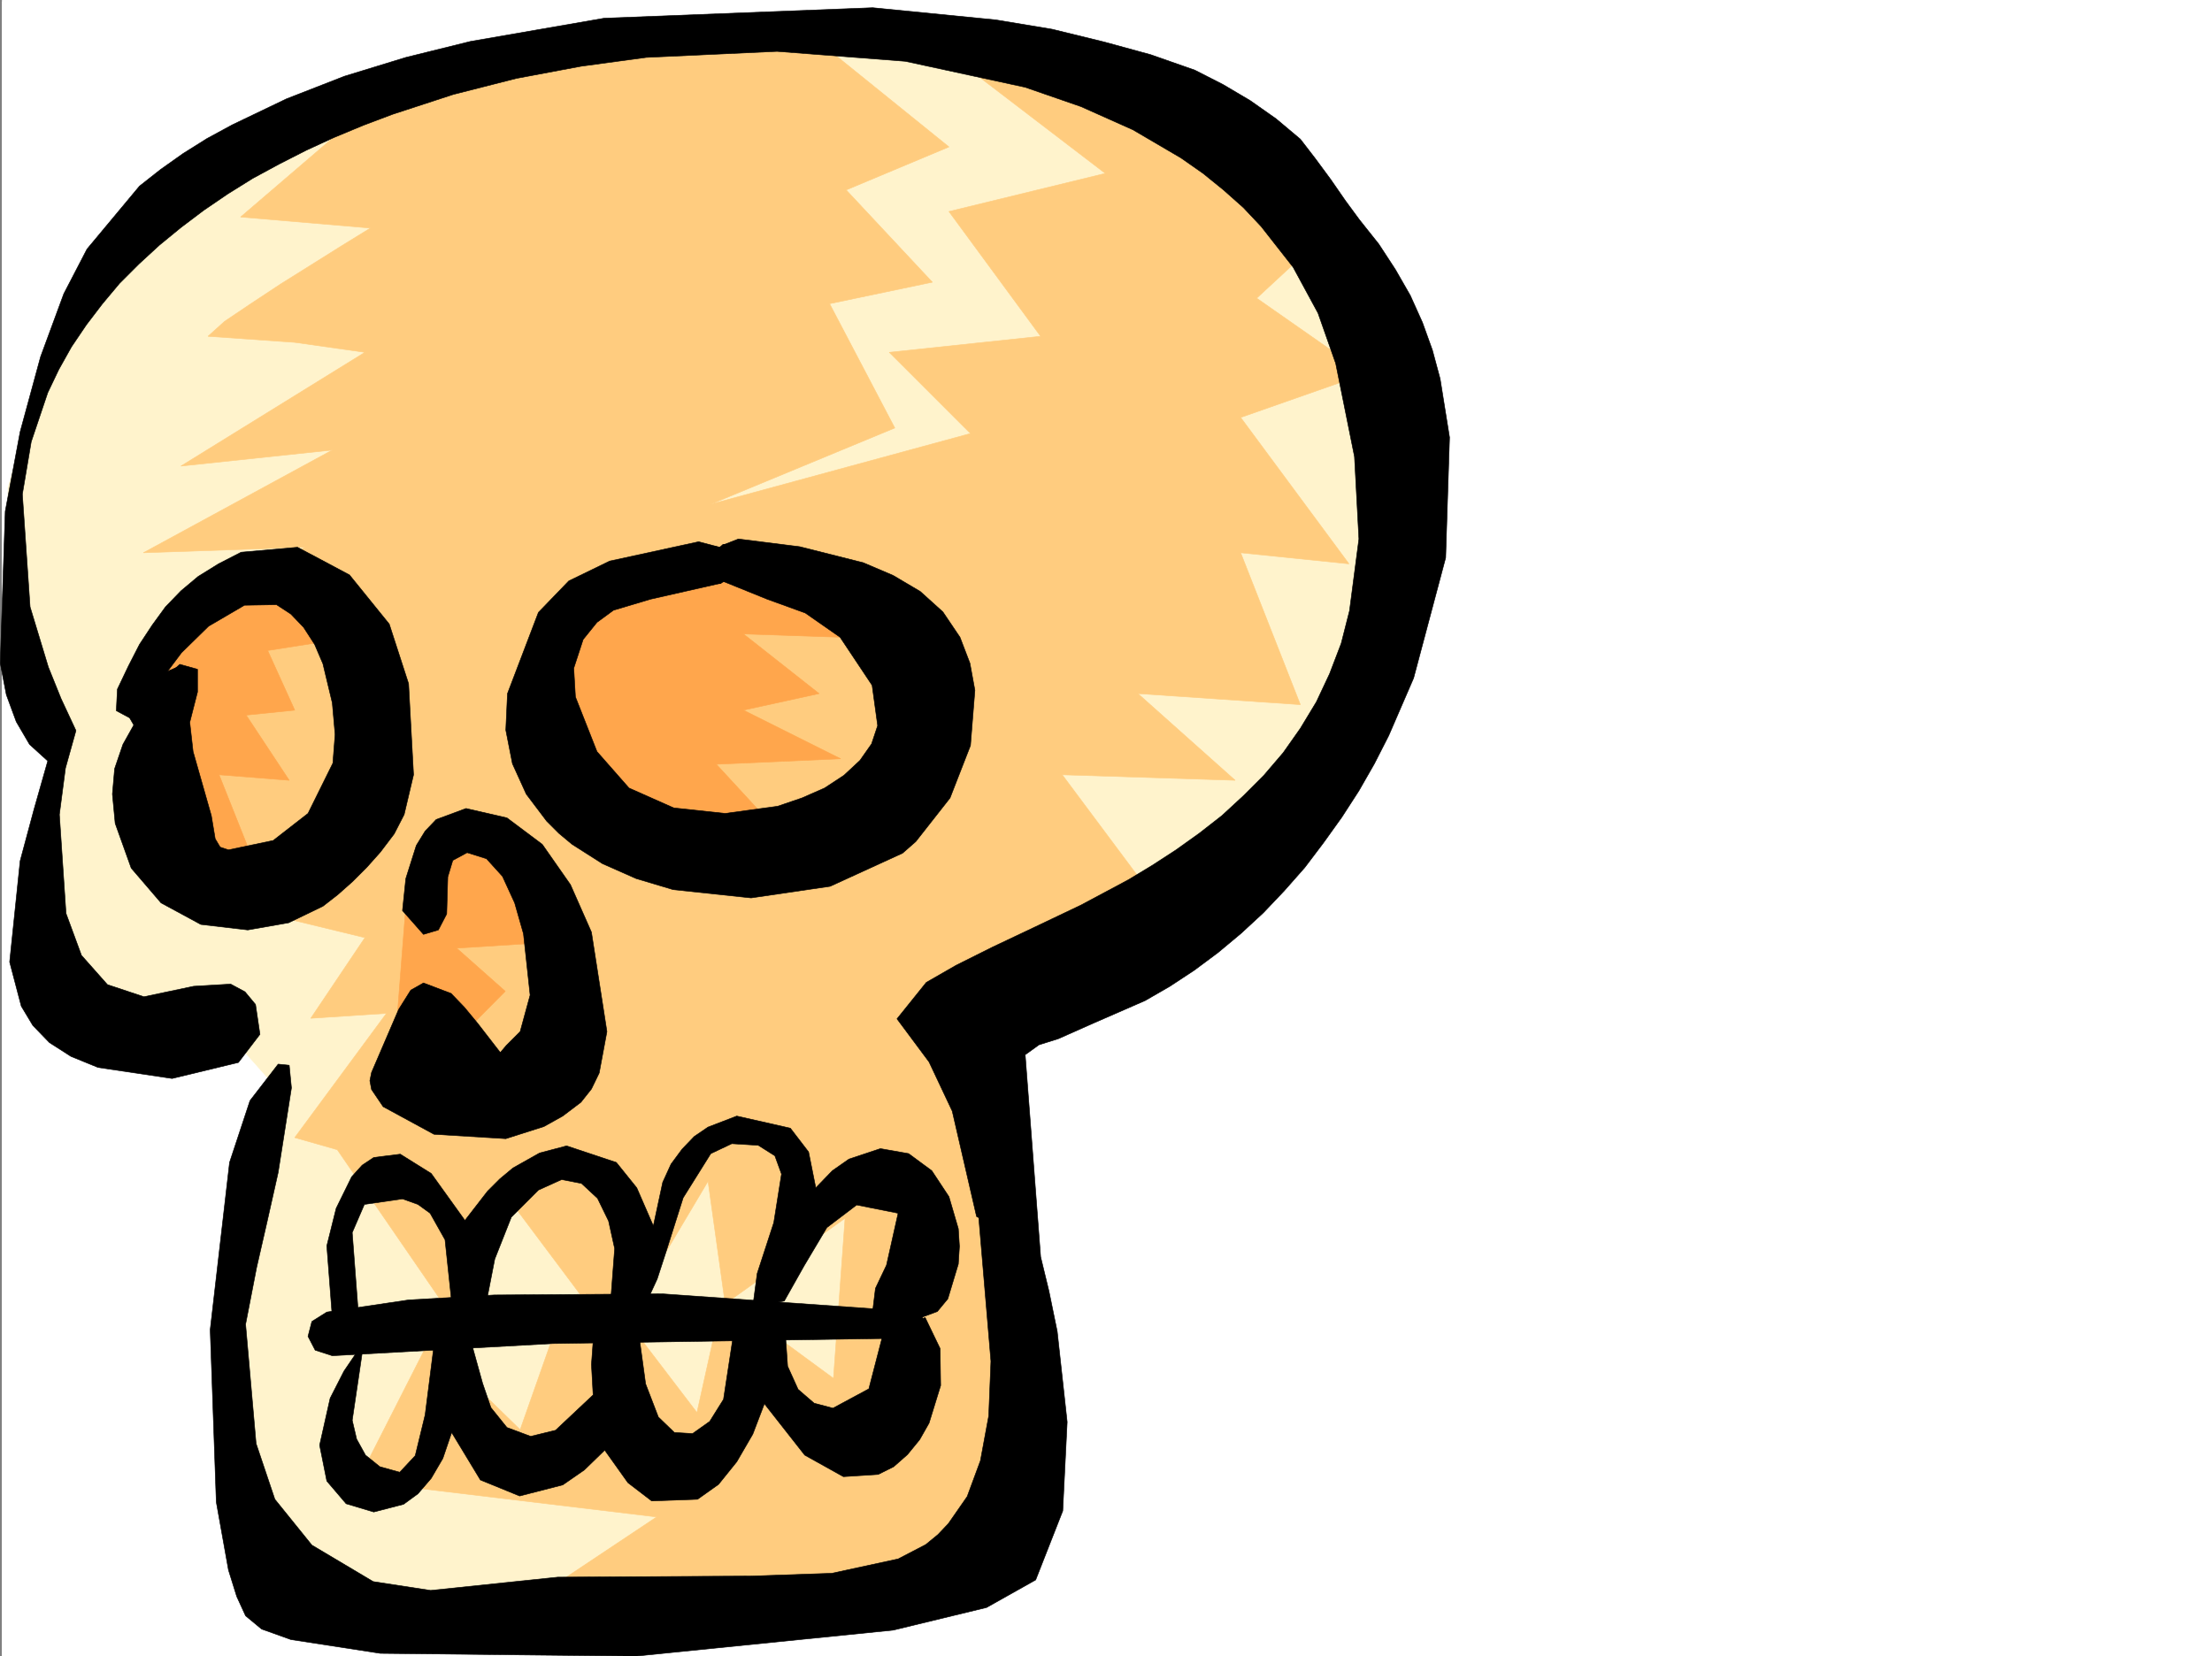 <svg xmlns="http://www.w3.org/2000/svg" width="2999.617" height="2246.668"><rect width="100%" height="100%" fill="#808080" stroke="none"/><defs><clipPath id="a"><path d="M0 0h2997v2244.137H0Zm0 0"/></clipPath></defs><path fill="#fff" d="M2.602 2246.297h2997.015V0H2.602Zm0 0"/><g clip-path="url(#a)" transform="translate(2.602 2.16)"><path fill="#fff" fill-rule="evenodd" stroke="#fff" stroke-linecap="square" stroke-linejoin="bevel" stroke-miterlimit="10" stroke-width=".743" d="M.742 2244.137h2995.531V-2.16H.743Zm0 0"/></g><path fill="#fff3cc" fill-rule="evenodd" stroke="#fff3cc" stroke-linecap="square" stroke-linejoin="bevel" stroke-miterlimit="10" stroke-width=".743" d="m305.313 1739.95 28.465 273.386 65.921 154.289 168.602 29.246 740.242-58.453 51.688-117.574 43.48-183.535-45.707-220.172-18.73-250.946 255.48-109.359 175.324-169.266 110.145-198.472 29.246-249.418-95.168-277.14-192.566-231.474L1279.332 29.95H934.668L663.43 74.133 428.91 155.03 222.15 266.664 112.746 388.73 48.31 530.313 10.852 661.375v205.98L76.774 984.97l-21.739 183.496 29.246 154.289 102.637 88.406 124.379-7.508 58.453 65.922zm0 0"/><path fill="#ffcc7f" fill-rule="evenodd" stroke="#ffcc7f" stroke-linecap="square" stroke-linejoin="bevel" stroke-miterlimit="10" stroke-width=".743" d="M531.586 118.355 326.27 294.344l176.07 15.015-38.945 23.97-38.2 23.968-44.222 27.683-41.953 27.72-34.489 23.226-22.441 20.215 117.61 8.25 95.171 13.488-249.496 154.289L450.65 610.43 194.426 749.742l219.508-7.469-168.559 80.899-29.25 242.656 65.965 154.328 212.781 51.649-73.43 109.363 102.637-6.727L399.7 1542.965l57.715 16.46 159.567 232.216 57.71-185.766 116.13 155.07 38.199 3.715h34.484l96.656-162.539 23.227 166.293 162.578-116.086-15.719 217.2-84.691-62.169-77.184 3.754-23.226 104.864L868 1814.867l-116.164-7.508-46.45 131.844-123.597-120.582-96.656 190.219 405.352 48.68-197.81 131.847 623.372-44.183 80.156-161.055-43.441-455.398-29.246-154.29 248.754-146.82-131.844-176.77 234.523 7.508-131.886-117.613 220.289 14.977-80.938-205.98 146.86 15.015-146.86-198.512 168.602-59.156-146.86-102.64 102.637-95.09L1433.66 74.132l-183.535-29.207 248.754 190.262-212.039 51.687 124.34 169.266-205.278 21.738 110.145 110.105-352.172 95.875L1213.41 580.48l-88.441-168.523 139.39-29.207-116.91-125.082 139.391-58.414-191.082-154.328-410.586 50.949Zm0 0"/><path fill="#ffa64c" fill-rule="evenodd" stroke="#ffa64c" stroke-linecap="square" stroke-linejoin="bevel" stroke-miterlimit="10" stroke-width=".743" d="m736.86 1278.57-117.614 7.47 65.926 58.452-87.664 88.367-65.922 36.715 21.7-278.629 59.199-74.172 101.894 29.954zm322.183-146.82-87.66-95.129 168.598-7.469-131.883-65.922 102.637-22.484-102.637-80.898 219.547 7.507-168.602-102.597-138.61-15.016-125.116 65.922-73.43 117.613 29.207 125.082 161.836 88.368zM318.805 786.457 186.918 925.77l58.457 242.695 110.145 29.207-58.457-146.82 95.132 7.507-58.417-88.406 65.921-6.723-36.714-80.898 95.171-14.977-51.691-88.367zm0 0"/><path fill-rule="evenodd" stroke="#000" stroke-linecap="square" stroke-linejoin="bevel" stroke-miterlimit="10" stroke-width=".743" d="m678.445 1427.621 8.211-9.738 18.73-18.727 13.49-49.425-8.993-83.165-11.965-41.914-16.5-35.972-21.703-23.969-26.234-8.25-19.473 10.52-6.766 22.44-1.484 50.204-11.262 21.703-20.215 6.02-28.464-32.22 4.496-43.437 14.234-44.964 11.965-19.473 15.015-15.719 40.43-14.976 55.48 12.746 47.938 35.933 38.2 54.664 28.464 64.434 20.996 134.82-10.476 56.184-10.52 21.703-14.23 17.984-24.711 18.73-25.496 14.231-51.688 16.461-97.398-5.98-68.934-37.457-15.719-23.227-2.265-11.965 2.265-11.222 36.715-85.395 16.461-26.234 17.242-9.738 37.461 14.234 17.985 18.726 17.984 21.743zm0 0"/><path fill-rule="evenodd" stroke="#000" stroke-linecap="square" stroke-linejoin="bevel" stroke-miterlimit="10" stroke-width=".743" d="m323.3 1441.11 29.208-38.204-5.984-40.465-14.27-17.207-19.473-10.476-50.203 2.969-67.41 14.234-49.46-16.461-35.231-39.726-20.957-56.891-8.993-134.074 8.25-62.95 14.235-50.91-20.254-43.437-17.207-42.7-24.75-81.64-10.477-152.8 12.004-71.165 22.442-66.664 15.015-31.438 17.203-30.73 20.254-29.953 21.739-28.465 23.226-27.723 26.2-26.195 27.718-25.492 29.25-23.969 30.692-23.187 32.96-22.48 33.747-21 35.968-19.47 36.715-18.691 37.461-17.242 39.684-16.5 39.726-14.977 82.422-26.941 85.395-21.738 87.664-16.461 88.402-12.004 177.594-8.211 173.84 13.449 162.578 35.23 75.656 26.2 70.461 31.472 65.18 38.203 29.949 20.958 27.723 22.48 26.976 23.969 23.969 25.453 43.48 55.445 33.704 62.168 23.968 68.152 25.492 126.567 5.985 111.633-12.746 97.355-11.223 44.184-15.758 41.21-17.945 38.204-21.742 35.933-23.223 32.961-26.238 30.692-27.723 27.722-29.207 26.98-30.73 23.97-31.477 22.48-32.219 20.957-32.218 19.473-32.22 17.242-32.218 17.203-62.91 29.953-56.969 26.977-49.422 24.71-40.469 23.227-39.726 49.422 43.48 58.457 31.434 66.664 33.004 143.028 2.969 1.527 16.5 194.715-3.008 74.176-11.223 60.68-17.988 48.679-25.492 36.676-14.23 14.976-16.462 13.489-37.46 19.472-89.93 19.473-109.403 3.754-262.242 1.484-172.312 17.988-77.926-11.964-83.168-49.461-50.203-62.172-25.453-75.617-14.235-161.797 14.977-77.145 14.23-62.168 14.977-66.668 17.984-114.601-3.008-30.692-14.976-1.527-38.2 49.465-27.722 83.867-26.238 226.937 8.25 233.7 16.5 92.12 11.222 35.973 12.004 26.196 21.7 17.988 39.726 14.23 121.367 18.731 346.153 3.754 349.164-35.23 126.644-30.696 66.664-37.457 36.715-93.605 5.984-120.582-13.492-122.856-11.218-54.66-11.262-46.45-20.957-274.132 18.726-13.488 26.239-8.25 47.191-20.957 70.422-30.735 33.742-19.472 32.961-21.7 32.219-23.968 31.437-26.235 29.989-27.722 28.464-29.95 27.723-31.437 25.492-33.703 24.711-34.489 23.227-35.933 20.996-36.715 19.472-38.2 33.704-77.886 43.48-163.281 5.238-163.281-12.746-79.414-10.48-38.942-13.488-37.46-16.5-36.677-20.215-35.226-22.485-34.45-26.234-32.96-18.73-25.453-20.215-29.208-20.996-28.464-20.215-26.239-32.961-27.68-35.227-24.75-36.715-21.702-38.203-19.473-59.941-20.996-62.95-17.203-70.417-17.242-76.442-12.708-167.074-16.5-364.137 14.23-181.308 31.478-87.664 21.699-83.164 25.492-78.668 30.695-73.43 35.192-34.488 18.726-32.22 20.215-30.69 21.738-28.504 22.485-71.164 85.394-31.473 60.645-31.477 85.394L27.313 585.72 7.098 693.594.37 899.574l8.211 42.696 13.492 36.675 17.985 30.735 24.71 22.441-18.726 65.926-18.73 69.676-14.23 137.043 15.753 59.941 15.719 26.2 22.484 23.222 29.207 18.73 36.715 14.977 100.41 14.973zm0 0"/><path fill-rule="evenodd" stroke="#000" stroke-linecap="square" stroke-linejoin="bevel" stroke-miterlimit="10" stroke-width=".743" d="m450.649 1787.145-7.47-97.36 12.708-50.949 20.996-42.695 14.234-15.72 15.72-10.48 35.972-4.496 41.953 26.2 45.707 63.652 30.734-39.684 16.461-16.46 17.985-14.977 35.972-20.254 36.715-9.734 67.45 22.48 27.718 34.45 22.484 51.687 12.707-59.157 11.262-24.71 14.973-20.254 16.504-17.204 18.726-12.75 38.946-14.972 72.687 16.46 24.711 32.22 9.734 48.68 22.48-23.227 22.485-15.72 42.696-14.23 38.242 6.762 31.437 23.188 23.262 35.23 12.707 43.438 1.527 23.968-1.527 23.97-14.23 47.194-14.235 17.204-28.465 10.476-59.195-11.219 3.754-30.695 14.977-31.477 15.753-70.418-56.222-11.222-40.43 30.734-30.734 51.653-26.98 47.933-42.696 7.508 5.98-44.926 22.485-68.933 10.48-65.922-8.996-24.711-22.48-14.235-35.934-2.226-28.504 13.488-37.457 59.902-23.969 75.657-11.222 34.449-12.746 27.723-50.946 9.734 5.98-78.668-8.25-37.418-14.976-30.734-21.738-20.215-26.941-5.238-31.473 14.23-36.715 36.715-22.484 56.89-12.004 61.426-46.45-2.969-8.992-84.652-20.215-35.973-16.5-11.964-20.96-7.508-51.688 7.508-16.5 38.203 8.25 108.617zm0 0"/><path fill-rule="evenodd" stroke="#000" stroke-linecap="square" stroke-linejoin="bevel" stroke-miterlimit="10" stroke-width=".743" d="m1254.621 1787.145 20.215 41.953.746 50.164-15.719 50.949-12.746 22.48-16.5 20.215-18.73 16.461-20.957 10.48-47.235 3.012-52.433-29.207-54.7-69.675-15.718 41.21-21.738 37.457-24.711 30.692-28.465 20.215-62.211 2.27-32.219-24.712-31.473-44.183-27.722 26.941-29.207 20.215-58.457 15.012-53.176-21.739-38.98-64.398-11.965 35.191-15.758 26.977-17.985 20.957-19.472 14.234-40.469 10.48-37.457-11.222-26.2-30.734-9.773-48.68 14.27-63.652 18.73-36.715 26.938-39.688-15.715 106.352 5.98 25.453 12.004 21.742 19.473 15.715 26.977 7.508 21-22.48 13.449-55.407 12.746-100.367 46.45-9.738 18.73 67.41 11.261 32.922 21.739 26.976 32.218 12.004 33.704-8.25 50.949-47.933-2.27-41.215 3.012-41.914 60.684-3.012 9.734 71.164 17.246 44.926 21.738 20.996 24.711 1.484 23.227-16.5 18.726-29.949 13.493-88.367h70.417l3.012 43.441 14.23 31.438 21.739 18.727 25.457 6.765 48.719-26.234 20.215-77.89zm0 0"/><path fill-rule="evenodd" stroke="#000" stroke-linecap="square" stroke-linejoin="bevel" stroke-miterlimit="10" stroke-width=".743" d="m1236.637 1814.867-487.031 7.465-298.957 16.504-23.227-7.508-9.734-18.73 5.238-20.215 20.254-12.746 110.887-16.461 116.128-6.727 228.5-1.523 169.344 12.004 168.598 11.964 13.488 6.02 4.496 11.965-4.496 12.746zM178.668 975.23l-20.957-11.257 1.484-29.207 14.977-31.438 14.977-29.246 17.242-26.2 17.984-24.71 21-21.738 23.223-19.473 27.722-17.203L327.016 749l76.437-6.727 70.422 37.457 53.957 66.668 26.235 80.899 6.726 123.555-12.746 53.957-13.488 26.199-18.73 24.71-18.731 20.997-18.727 18.73-20.215 17.946-20.254 15.757-46.453 22.442-55.441 9.738-63.695-7.469-53.918-29.207-40.47-47.195-21.737-60.684-3.754-39.687 3.011-34.445 11.258-32.961 17.207-30.735 12.746-18.726 17.243-25.453 17.242-22.485 12.707-11.222 24.008 6.726v30.73l-10.516 41.176 4.496 39.723 24.75 86.883 5.238 31.434 6.727 11.261 11.258 3.754L370.492 1140l47.196-36.715 33.703-68.152 3.011-38.942-3.753-42.699-12.747-53.176-11.222-26.234-14.977-23.187-17.242-17.985-19.473-12.75-43.476.746-48.68 28.465-36.715 35.969zm0 0"/><path fill-rule="evenodd" stroke="#000" stroke-linecap="square" stroke-linejoin="bevel" stroke-miterlimit="10" stroke-width=".743" d="m171.945 966.98 22.48 38.946 57.673-92.864-9.735-8.992-40.468 17.203zM975.88 742.273l-28.466-7.507-120.625 26.238-55.441 26.937-41.211 42.7-41.957 110.105-2.266 49.461 8.992 45.668 18.73 41.21 27.72 36.677 16.5 16.504 17.988 14.972 41.21 26.238 45.708 20.215 50.168 14.973 105.644 11.223 107.176-15.719 98.14-44.926 17.985-15.758 46.453-59.156 27.719-71.164 5.984-74.914-6.726-36.676-13.488-35.23-23.227-34.446-30.73-27.722-36.715-21.7-40.47-17.246-86.136-21.699-83.168-10.476-20.996 8.21.742 49.462 59.2 23.968 51.687 18.727 47.234 32.922 43.442 65.18 7.508 54.664-8.25 24.75-15.758 22.44-21.703 20.216-26.235 17.242-30.734 13.492-32.961 11.223-71.16 9.734-69.676-7.469-60.723-26.98-43.441-49.422-29.207-74.172-2.27-38.941 12.75-38.946 18.727-23.226 22.484-16.461 50.204-14.973 95.914-21.742zm0 0"/><path fill-rule="evenodd" stroke="#000" stroke-linecap="square" stroke-linejoin="bevel" stroke-miterlimit="10" stroke-width=".743" d="m953.395 738.52 22.484 3.753 4.496-3.753 12.746-.743-.742 45.707-16.5 8.211-22.484-8.21zm0 0"/></svg>
